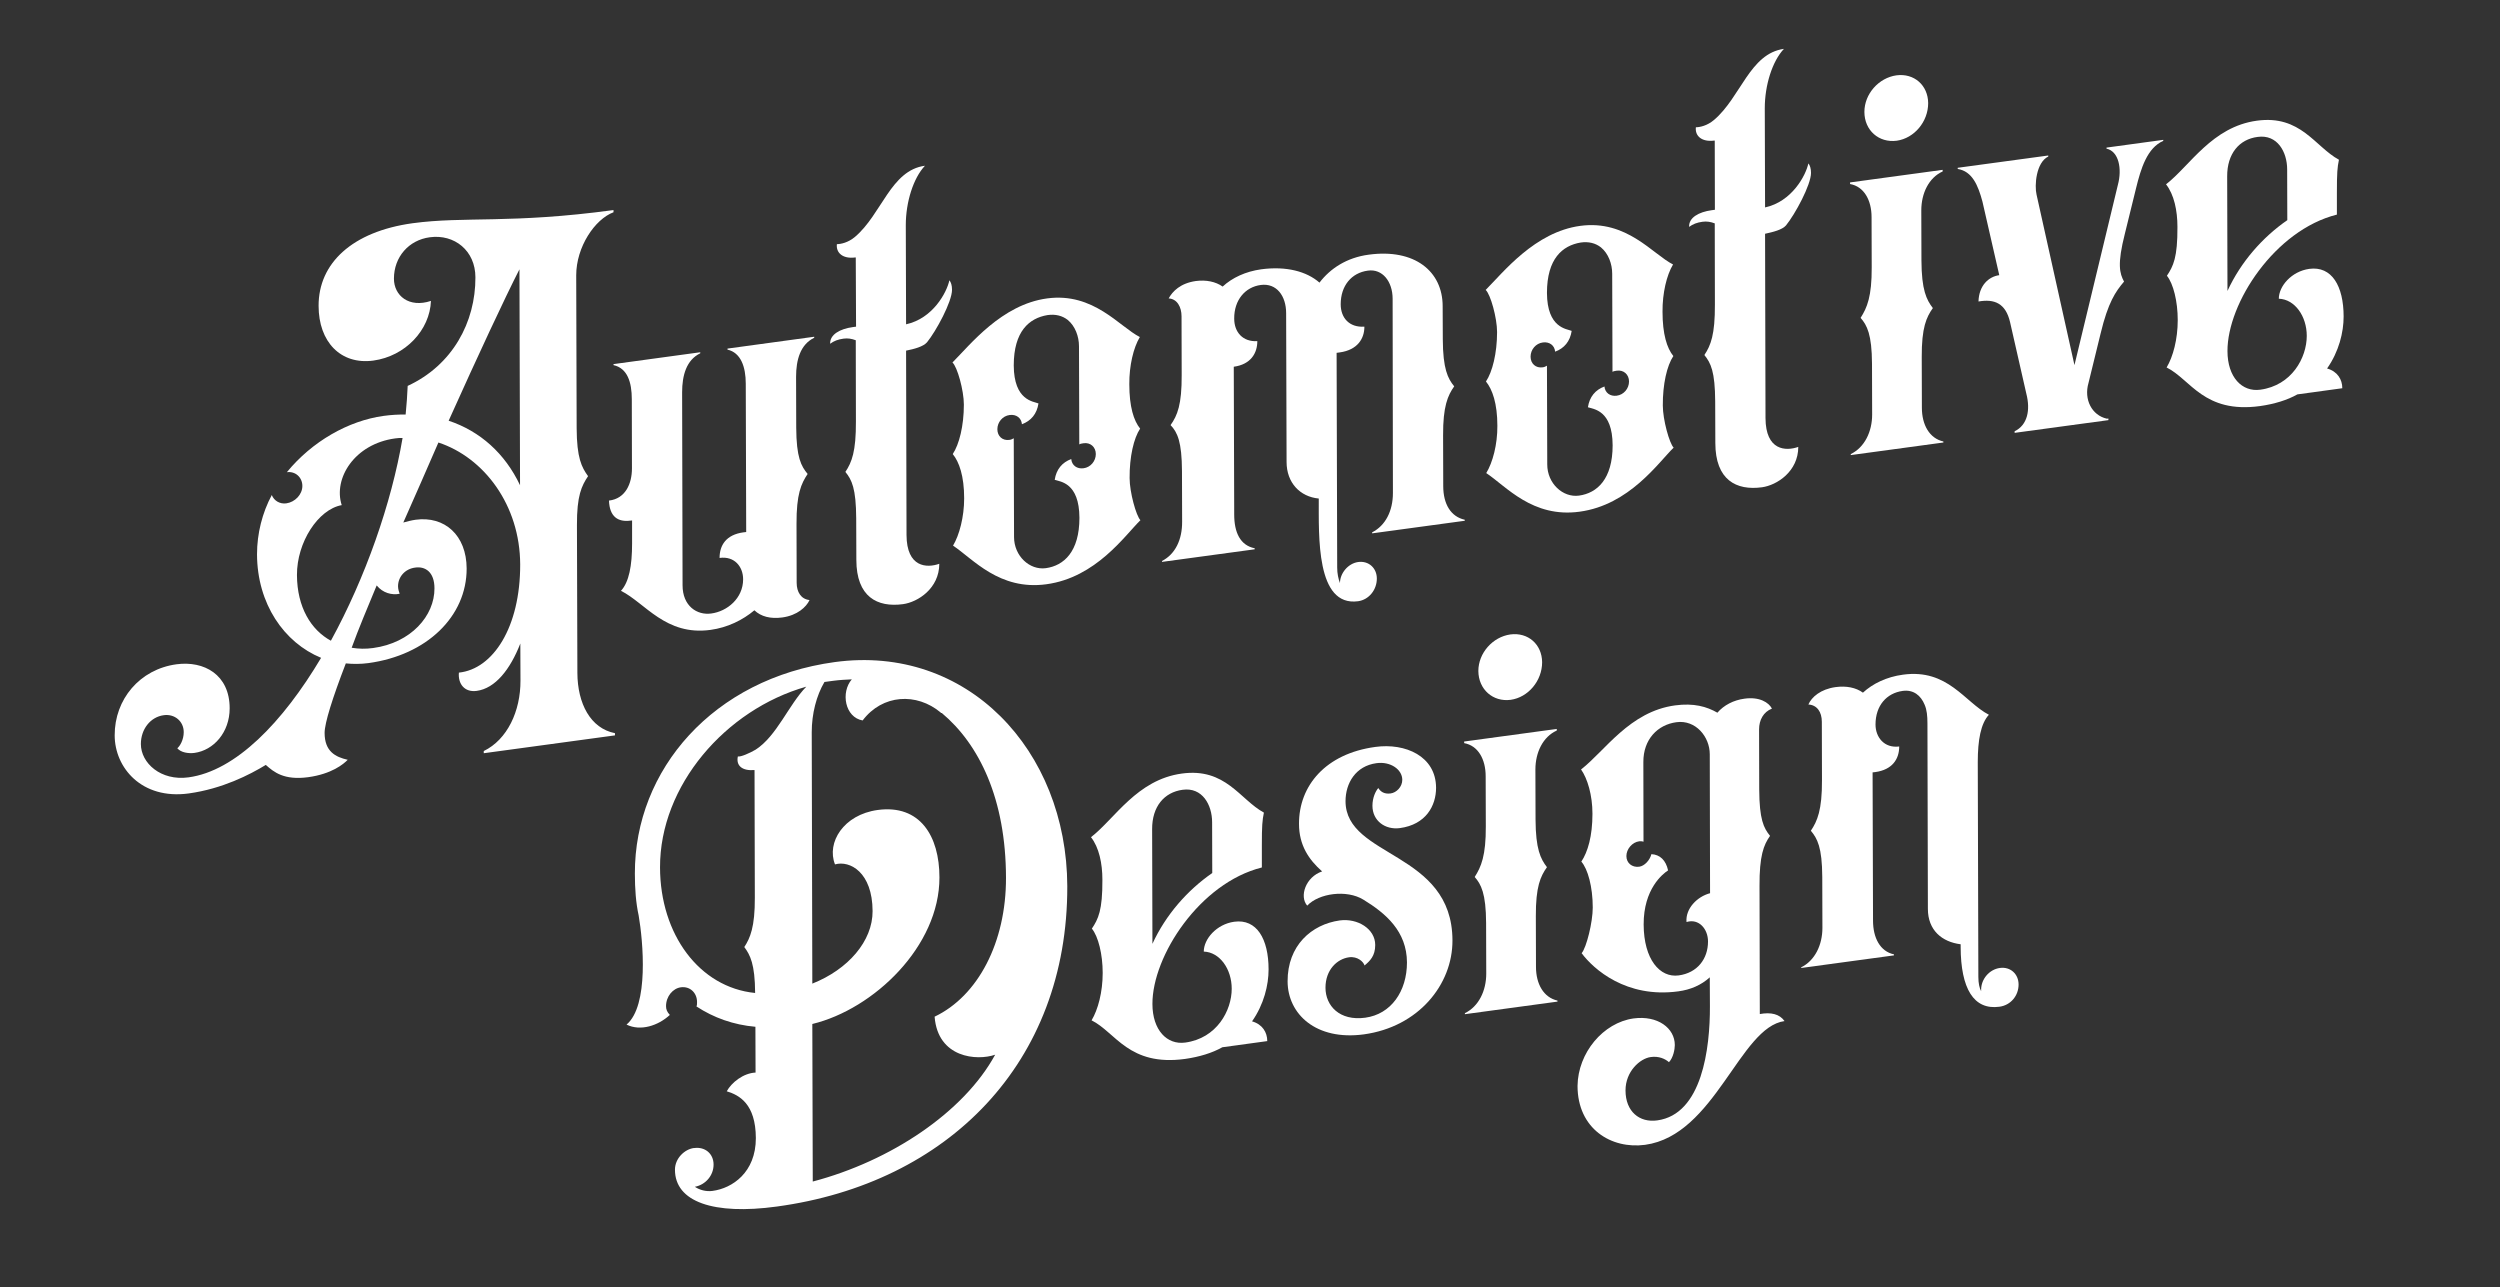 <?xml version="1.0" encoding="UTF-8" standalone="yes"?>
<svg version="1.1" id="Layer_1" xmlns="http://www.w3.org/2000/svg" xmlns:xlink="http://www.w3.org/1999/xlink" x="0px" y="0px" viewBox="0 0 1709 880" style="enable-background:new 0 0 1709 880;" xml:space="preserve">
  <rect x="0" y="0" width="1709" height="880" fill="#333333" stroke="none"/>
  <style type="text/css">
	.st0{enable-background:new    ;}
	.st1{fill:#FFFFFF;}
</style>
  <g class="st0">
    <path class="st1" d="M393.9,188.2l0.3,104.4c0.1,20.5,3.4,26.8,7.8,32.9c-4.4,6.6-7.7,13.3-7.6,33.5l0.3,101&#xA;&#x9;&#x9;c0.1,20.9,8.9,37.9,25.7,41.2l0,1.5l-89.7,12.2l0-1.5c16.1-7.8,25.2-27.3,25.1-48.2l-0.1-25.3c-6.9,17.7-17.1,30.7-29.9,32.4&#xA;&#x9;&#x9;c-8.4,1.1-12.8-5-12.1-12.5c23.4-2.4,42-31.1,41.9-73.9c-0.1-40.6-24.7-73.1-55.9-83.4c-8,18.2-16,36.9-24,54.7&#xA;&#x9;&#x9;c2.6-0.7,5.5-1.5,8.4-1.9c19.8-2.7,34.8,10.5,34.9,33.3c0.1,32.8-27.3,59.3-67.2,64.7c-5.1,0.7-10.6,0.7-15.4,0.2&#xA;&#x9;&#x9;c-9.1,23.6-14.5,40.8-14.5,47.5c0,12.7,7.4,16.5,15.8,18.4c-2.9,3-11,9.7-27.1,11.9c-16.5,2.2-23.4-3.5-28.9-8.4&#xA;&#x9;&#x9;c-11,6.7-29.6,16.3-52.7,19.5c-32.2,4.4-50.6-17.7-50.6-39.7c-0.1-24.6,17.1-45.2,42.3-48.6c18.7-2.5,36.3,7,36.3,30.1&#xA;&#x9;&#x9;c0,16.4-10.9,28.7-24.1,30.5c-4,0.5-9.2-0.2-11.7-3.2c1.8-1.4,4.4-5.8,4.4-11c0-7.5-6.3-12.6-13.6-11.6&#xA;&#x9;&#x9;c-9.2,1.2-15.7,9.6-15.7,19.7c0,13,13.6,25.4,32.6,22.8c32.2-4.4,64.3-37.5,90.6-81.7c-25.3-10.4-43.7-36.9-43.8-70.8&#xA;&#x9;&#x9;c0-14.2,3.6-28.4,10.1-40.5c1.5,3.9,5.5,6.3,9.9,5.7c5.9-0.8,11-6,11-11.9s-4.8-10.2-10.6-9.4c17.2-21,42-35.2,66.2-38.5&#xA;&#x9;&#x9;c5.1-0.7,10.2-1,15-0.9c0.7-6.8,1.1-13.2,1.4-19.6c30.7-14.2,46.4-43.6,46.3-74.2c0-18.3-14.4-29.7-31.2-27.4&#xA;&#x9;&#x9;c-14.3,1.9-24.5,13.4-24.5,28.3c0,11.6,10.3,20.2,25.3,15.2c-0.7,19.9-17.5,37.8-39.4,40.8c-22.3,3-37.4-12.8-37.4-37.4&#xA;&#x9;&#x9;c-0.1-29.1,22.9-50.8,64.3-56.5c35.5-4.8,67.4,0.5,137.3-9l0,1.5C406.6,149.9,393.9,168.8,393.9,188.2z M275.2,299.4&#xA;&#x9;&#x9;c-1.8-0.1-3.3,0.1-5.1,0.3c-27.8,3.8-42.4,27.4-36.5,45.6c-16.1,2.9-30.7,25.4-30.6,47.8c0.1,22,9.6,37.5,23.2,44.9&#xA;&#x9;&#x9;C249.8,394.9,267.6,344.1,275.2,299.4z M257.5,400.2c-6.2,15-12.4,29.6-17.1,42.6c4.8,0.8,9.5,0.9,14.6,0.2&#xA;&#x9;&#x9;c26-3.5,42.1-22.1,42-40.8c0-11.2-6.3-15.2-13.2-14.2c-7,0.9-11.7,6.4-11.7,12.8c0,1.9,0.7,4,1.1,5.1&#xA;&#x9;&#x9;C267.8,407,261.6,405.3,257.5,400.2z M355.5,331.7l-0.4-147.6c-10.2,20-28.4,59-48.4,103.5C328.3,294.8,345.2,310,355.5,331.7z"/>
  </g>
  <g class="st0">
    <path class="st1" d="M432,320.2l-0.1-47.3c0-11.6-3-21.2-12.5-23.3l0-0.7l59.3-8.1l0,0.7c-9.5,4.6-12.4,15.1-12.4,26.7l0.3,131.9&#xA;&#x9;&#x9;c0,14.2,9.9,20.6,19.5,19.3C497.1,418,508,409,508,396c0-8.6-5.9-16-16.1-14.6c0-8.6,4.4-15.9,16.4-17.5l1.8-0.2l-0.3-101.4&#xA;&#x9;&#x9;c0-11.6-3.4-21.2-12.5-23.3l0-0.7l59.3-8.1l0,0.7c-9.5,4.6-12.4,15.1-12.4,26.7l0.1,34.7c0.1,20.5,3.4,26.4,7.8,31.7&#xA;&#x9;&#x9;c-4.4,6.6-7.7,13.7-7.6,34.2l0.1,40.2c0,6.3,3,11.2,8.8,11.8c-2.2,4.8-8.4,10.5-18.6,11.9c-8.1,1.1-14.6-0.6-19.1-4.9&#xA;&#x9;&#x9;c-8,6.7-18.3,11.8-30,13.4c-30.7,4.2-44.7-18.5-61.2-26.7c5.5-6,7.6-17.1,7.6-32.4l0-15.7l-1.1,0.1c-8.4,1.1-14.3-2.5-14.7-13.7&#xA;&#x9;&#x9;C427.6,340.9,432,330.6,432,320.2z"/>
  </g>
  <g class="st0">
    <path class="st1" d="M583,223.6l2.2-0.3L585,176l-0.4,0c-8.4,1.1-13.2-3.1-12.5-9.1c2.6,0,7.7-1,12.4-5&#xA;&#x9;&#x9;c18.3-15.5,24.4-45.5,47.8-48.6c-8,8.5-13.1,24.9-13.1,40.6l0.2,67.8c18.3-4,27.8-21.7,29.6-30.1c1.1,1.3,1.8,3.5,1.8,6.5&#xA;&#x9;&#x9;c0,8.2-10.9,28.3-17.1,35.9c-2.6,3-8.8,4.6-14.3,5.7l0.3,126c0.1,22.4,14,22.7,22.4,19.7c0,16.8-14.6,26.2-24.8,27.6&#xA;&#x9;&#x9;c-17.6,2.4-31.9-5-31.9-30.3l-0.1-28.3c-0.1-20.5-3-26.4-7.4-31.8c4.4-6.6,7.3-14,7.2-34.5l-0.1-55.5c-2.9-1.1-5.5-1.5-8.4-1.1&#xA;&#x9;&#x9;c-3.7,0.5-6.6,1.6-9.1,3.5C567.2,228.7,574.2,224.8,583,223.6z"/>
  </g>
  <g class="st0">
    <path class="st1" d="M659.1,340.7c0-15.3-3.4-24.9-7.8-30.3c4.4-6.6,7.6-19.3,7.6-33.8c0-9.7-4.5-25.9-7.8-28.8&#xA;&#x9;&#x9;c12.1-12.1,33.6-39.6,64.7-43.8c31.8-4.3,49.5,19.4,63.4,26.4c-4.4,7.3-7.3,19.6-7.2,32.3c0,15.3,3,24.9,7.4,30.3&#xA;&#x9;&#x9;c-4.4,6.6-7.3,19.3-7.2,33.8c0,9.7,4.5,25.9,7.4,28.8c-10.6,10.4-30.3,39.2-64.3,43.8c-32.2,4.4-50.2-17.4-63.8-26.4&#xA;&#x9;&#x9;C655.8,365.8,659.1,353.4,659.1,340.7z M690.1,300.7c1.1-0.1,2.2-0.7,2.9-1.1l0.2,67.5c0,13,10.7,22.8,21.7,21.3&#xA;&#x9;&#x9;c12.4-1.7,23-11.3,23-34.4c-0.1-24.2-13.2-24.7-16.9-26c1.1-7.2,5.1-11.9,11.3-14.2c0.4,4.4,4,6.9,8.4,6.3c4.8-0.6,8.4-4.9,8.4-9.7&#xA;&#x9;&#x9;c0-4.8-3.7-8.1-8.4-7.4c-1.1,0.2-2.2,0.3-2.9,0.8l-0.2-67.1c0-6.7-2.6-13.8-7.7-18c-3.7-2.9-8.4-4.1-13.9-3.3&#xA;&#x9;&#x9;c-12.4,2.1-23,11-23,34.4c0.1,24.2,13.6,24.6,16.9,26c-1.1,7.2-5.1,11.9-11.3,14.2c-0.4-4.4-4-6.9-8.4-6.3&#xA;&#x9;&#x9;c-4.8,0.6-8.4,4.9-8.4,9.7S685.3,301.4,690.1,300.7z"/>
    <path class="st1" d="M794.3,383.5c9.1-4.6,13.9-14.6,13.8-26.9L808,322c-0.1-19.8-3-26.4-7.8-31.4c4.7-6.6,7.7-14.1,7.6-34.2&#xA;&#x9;&#x9;l-0.1-40.2c0-6.3-3-11.9-8.8-12.2c2.6-4.8,8-10.4,18.6-11.9c7-0.9,13.5,0.4,18.3,3.8c6.6-6.1,15.7-10.3,26.3-11.8&#xA;&#x9;&#x9;c17.2-2.3,31.1,1.4,39.9,9.1c7.3-9.6,18.6-17.1,33.6-19.1c31.5-4.3,50.6,11.4,50.6,35.2l0.1,22.7c0.1,20.1,3.4,26.8,7.8,32.1&#xA;&#x9;&#x9;c-4.4,6.2-7.7,13.7-7.6,33.5l0.1,34.7c0,12.3,5.2,20.9,14.7,23l0,0.7l-63.3,8.6l0-0.7c9.1-4.6,14.2-14.6,14.2-26.9L952,204.3&#xA;&#x9;&#x9;c0-11.9-7-20.7-16.9-19.3c-11.3,1.5-18.6,10.4-18.6,23c0,9.3,5.9,16,16.2,15.3c0,8.2-4.7,15.9-16.8,17.6l-2.2,0.3l0.4,146.8&#xA;&#x9;&#x9;c0,4.1,0.8,7.7,1.9,10.6c0-6.7,5.5-13.4,12.4-14.4c7.3-1,12.8,4.2,12.8,11.3c0,7.8-5.5,14.5-12.8,15.5&#xA;&#x9;&#x9;c-28.9,3.9-26.8-44.8-26.9-69.8l0-0.4c-12.8-1.2-22-10.8-22-25l-0.3-101.7c0-11.9-6.6-20.7-17.3-19.3s-18.3,10.3-18.2,23&#xA;&#x9;&#x9;c0,9.3,5.9,16,15.8,15.4c0,8.2-4.4,15.9-16.1,17.5l0.3,101c0,12.3,4.1,21.1,14,23.1l0,0.7l-63.3,8.6L794.3,383.5z"/>
    <path class="st1" d="M1023.6,291.1c0-15.3-3.4-24.9-7.8-30.3c4.4-6.6,7.6-19.3,7.6-33.8c0-9.7-4.5-25.9-7.8-28.8&#xA;&#x9;&#x9;c12.1-12.1,33.6-39.6,64.7-43.8c31.8-4.3,49.5,19.4,63.4,26.4c-4.4,7.3-7.3,19.6-7.2,32.3c0,15.3,3,24.9,7.4,30.3&#xA;&#x9;&#x9;c-4.4,6.6-7.3,19.3-7.2,33.8c0,9.7,4.5,25.9,7.4,28.8c-10.6,10.4-30.3,39.2-64.3,43.8c-32.2,4.4-50.2-17.4-63.8-26.4&#xA;&#x9;&#x9;C1020.4,316.2,1023.7,303.8,1023.6,291.1z M1054.6,251.1c1.1-0.1,2.2-0.7,2.9-1.1l0.2,67.5c0,13,10.7,22.8,21.7,21.3&#xA;&#x9;&#x9;c12.4-1.7,23-11.3,23-34.4c-0.1-24.2-13.2-24.7-16.9-26c1.1-7.2,5.1-11.9,11.3-14.2c0.4,4.4,4,6.9,8.4,6.3c4.8-0.6,8.4-4.9,8.4-9.7&#xA;&#x9;&#x9;c0-4.8-3.7-8.1-8.4-7.4c-1.1,0.2-2.2,0.3-2.9,0.8l-0.2-67.1c0-6.7-2.6-13.8-7.7-18c-3.7-2.9-8.4-4.1-13.9-3.3&#xA;&#x9;&#x9;c-12.4,2.1-23,11-23,34.4c0.1,24.2,13.6,24.6,16.9,26c-1.1,7.2-5.1,11.9-11.3,14.2c-0.4-4.4-4-6.9-8.4-6.3&#xA;&#x9;&#x9;c-4.8,0.6-8.4,4.9-8.4,9.7S1049.9,251.8,1054.6,251.1z"/>
    <path class="st1" d="M1170.1,143.7l2.2-0.3l-0.1-47.3l-0.4,0c-8.4,1.1-13.2-3.1-12.5-9.1c2.6,0,7.7-1,12.4-5&#xA;&#x9;&#x9;c18.3-15.5,24.4-45.4,47.8-48.6c-8,8.5-13.1,24.9-13.1,40.6l0.2,67.8c18.3-4,27.8-21.7,29.6-30.1c1.1,1.3,1.8,3.5,1.8,6.5&#xA;&#x9;&#x9;c0,8.2-10.9,28.3-17.1,35.9c-2.6,3-8.8,4.5-14.3,5.7l0.3,126c0.1,22.4,14,22.7,22.4,19.7c0,16.8-14.6,26.2-24.8,27.6&#xA;&#x9;&#x9;c-17.6,2.4-31.9-5-31.9-30.3l-0.1-28.3c-0.1-20.5-3-26.4-7.4-31.8c4.4-6.6,7.3-14,7.2-34.5l-0.1-55.5c-2.9-1.1-5.5-1.5-8.4-1.1&#xA;&#x9;&#x9;c-3.7,0.5-6.6,1.6-9.1,3.5C1154.3,148.8,1161.3,144.9,1170.1,143.7z"/>
  </g>
  <g class="st0">
    <path class="st1" d="M1265.2,311.1l0-0.7c9.5-4.6,14.6-15.4,14.6-27l-0.1-34.7c-0.1-20.1-3.4-26.4-7.8-31.4&#xA;&#x9;&#x9;c4.4-6.9,7.7-14.5,7.6-34.6l-0.1-34.3c0-11.6-5.2-20.9-14.7-22.6l0-1.1l63.3-8.6l0,1.1c-9.5,4.3-14.6,15-14.6,26.6l0.1,34.3&#xA;&#x9;&#x9;c0.1,20.1,3.4,26.8,7.8,32.5c-4.4,6.2-7.7,13.3-7.6,33.5l0.1,34.7c0,11.6,5.2,20.9,14.7,23l0,0.7L1265.2,311.1z M1274.5,76.5&#xA;&#x9;&#x9;c0-12.3,9.8-23.3,21.9-25c12.1-1.6,21.6,6.8,21.7,19c0,12.7-9.5,24-21.5,25.7C1284.4,97.8,1274.5,89.1,1274.5,76.5z"/>
  </g>
  <g class="st0">
    <path class="st1" d="M1338.3,114.7l61.9-8.4l0,0.7c-8.4,4.1-9.5,19.9-8,26.1l25.9,116.5l29.7-123.3c2.9-10.8,0.7-22.8-7.8-24.7&#xA;&#x9;&#x9;l0-0.7l38.8-5.3l0,0.7c-11,4.8-15.3,18.9-18.6,32.4l-7.6,30.9c-5.4,21.2-3.6,27.3-0.6,32.9c-5.8,6.8-10.9,14.2-16,35.4l-8.3,33.9&#xA;&#x9;&#x9;c-3.3,11.3,2.3,22.1,12.5,24.4l1.1-0.1l0,1.1l-64.1,8.7l0-1.1c8.8-4.2,10.9-14.5,8-25.7l-11.1-48.8c-3-13-10.7-16.1-21.6-14.2&#xA;&#x9;&#x9;c0.3-10.9,6.9-17,14.2-18l-11.5-50.3c-3-11.2-7-20.7-16.9-22.3L1338.3,114.7z"/>
  </g>
  <g class="st0">
    <path class="st1" d="M1601.2,265.4l-30.7,4.2c-6.9,3.9-15.7,6.6-25.6,8c-38.4,5.2-47.3-18.2-63.8-26.4c4.4-7.3,7.6-19.3,7.6-32.4&#xA;&#x9;&#x9;c0-12.7-3-24.9-7.4-30.3c4.4-6.6,7.3-12.5,7.2-33.4c0-11.2-2.3-22.1-7.8-29.1c16.4-12.7,31.4-39.3,62.1-43.5&#xA;&#x9;&#x9;c30-4.1,39.6,17.7,56.1,26.7c-1.1,5.4-1.4,8.8-1.4,22.6l0,14.9c-42.4,10.6-74.9,60.5-74.8,93.3c0,17.9,10,28.1,22.4,26.4&#xA;&#x9;&#x9;c21.6-2.9,31.8-21.9,31.8-36.8c0-13.4-8.1-25-19.1-25.4c0-8.6,8.7-18.7,20.8-20.4c15.4-2.1,23.5,11.7,23.5,32.6&#xA;&#x9;&#x9;c0,10.8-3.2,23.9-11.3,35.5C1597.9,253.9,1601.2,259.4,1601.2,265.4z M1522.5,120.6l0.2,78.3c9.1-19.9,24.1-36.8,40.9-48.4&#xA;&#x9;&#x9;l-0.1-34.7c0-11.9-6.7-24.1-20.2-22.2C1530.8,95.2,1522.4,105,1522.5,120.6z"/>
  </g>
  <g class="st0">
    <path class="st1" d="M436.6,625.9c-1.9-8.7-2.6-18.3-2.6-28.7c-0.2-71.2,53.8-133.3,136.6-144.6c90.4-12.3,158.7,60,159,153.2&#xA;&#x9;&#x9;c0.3,120.7-81.5,203.1-198.6,219c-43.2,5.9-69.6-3.2-69.6-25.2c0-7.8,6.6-13.9,12.8-14.8l0.4,0c7.3-1,13.2,3.8,13.2,11.3&#xA;&#x9;&#x9;c0,7.5-5.5,13.8-12.8,15.2c3.3,2.2,7.7,3.4,12.1,2.8c13.5-1.8,29.6-12.6,29.6-36.1c-0.1-23.5-11.4-29.4-19.9-32&#xA;&#x9;&#x9;c3.3-6,11.3-12.4,19.7-12.8l-0.1-31.3c-15-1.3-28.6-6.2-40.3-13.9c0.4-0.8,0.4-1.9,0.4-3c0-6.3-4.8-10.9-11-10.1&#xA;&#x9;&#x9;c-5.5,0.7-10.2,6.2-10.2,12.9c0,2.2,0.7,4,2.6,6c-8,7.4-20.1,11.3-29.6,6.6C443.7,687.5,439.6,643.4,436.6,625.9z M516.2,678.8&#xA;&#x9;&#x9;c-0.1-19.8-3.4-26-7.4-31.4c4-6.1,7.3-13.7,7.2-33.8l-0.2-87.2c-8.1,0.7-12.8-2.7-11.4-9.3c1.8,0.5,8-2.2,12.1-4.6&#xA;&#x9;&#x9;c14.6-9.4,22.6-30.7,34.7-43.1c-55.3,15.7-100.2,67.7-100,123.6C451.3,638.8,478.1,675,516.2,678.8z M680.3,721&#xA;&#x9;&#x9;c-12.4,4.3-39.2,2.3-41.4-26c29.6-14.1,48.9-50.7,48.8-95c-0.1-53.7-18.2-91.1-43.9-112.6c-0.4,0-0.7,0.1-0.7-0.3&#xA;&#x9;&#x9;c-16.5-13.8-39.9-12.5-53.4,5.4c-12.1-2.1-15.1-19.2-7.4-28.1c-4,0.2-8.4,0.4-12.8,1l-5.9,0.8c-5.5,9.3-8.7,21.7-8.7,34.4&#xA;&#x9;&#x9;l0.4,171.8c24.5-9.7,41.3-29.1,41.2-49.6c-0.1-26.5-15.5-34.8-25.7-31.9c-5.9-14.9,5.8-34,29.2-37.2c28.9-3.9,42.2,17.8,42.2,46.1&#xA;&#x9;&#x9;c0.1,47-44.8,90-86.9,100.2l0.3,107.7C608.8,793.7,658.8,760.4,680.3,721z"/>
  </g>
  <g class="st0">
    <path class="st1" d="M866.3,711.7l-30.7,4.2c-6.9,3.9-15.7,6.6-25.6,8c-38.4,5.2-47.3-18.2-63.8-26.4c4.4-7.3,7.6-19.3,7.6-32.4&#xA;&#x9;&#x9;c0-12.7-3-24.9-7.4-30.3c4.4-6.6,7.3-12.5,7.2-33.4c0-11.2-2.3-22.1-7.8-29.1c16.4-12.7,31.4-39.3,62.1-43.5&#xA;&#x9;&#x9;c30-4.1,39.6,17.7,56.1,26.7c-1.1,5.4-1.4,8.8-1.4,22.6l0,14.9c-42.4,10.6-74.9,60.5-74.8,93.3c0,17.9,10,28.1,22.4,26.4&#xA;&#x9;&#x9;c21.6-2.9,31.8-21.9,31.8-36.8c0-13.4-8.1-25-19.1-25.4c0-8.6,8.7-18.7,20.8-20.4c15.4-2.1,23.5,11.7,23.5,32.6&#xA;&#x9;&#x9;c0,10.8-3.2,23.9-11.3,35.5C863,700.2,866.3,705.7,866.3,711.7z M787.6,566.9l0.2,78.3c9.1-19.9,24.1-36.8,40.9-48.4l-0.1-34.7&#xA;&#x9;&#x9;c0-11.9-6.7-24.1-20.2-22.2C795.9,541.6,787.5,551.3,787.6,566.9z"/>
  </g>
  <g class="st0">
    <path class="st1" d="M915.9,629.2c12.1-1.6,24.2,5.7,24.2,16.8c0,7.5-3.6,10.9-7.3,14c-0.7-2.5-4.8-6.4-10.6-5.6&#xA;&#x9;&#x9;c-8.1,1.1-16.1,8.5-16.1,20.8c0,12.3,9.6,22.9,27.2,20.5c17.6-2.4,28.5-18,28.5-37.8c-0.1-21.2-14.4-33.5-29.8-42.9&#xA;&#x9;&#x9;c-11.4-7-30.4-4.4-38.4,4.1c-5.5-6.3-1.1-19.6,10.2-23.4c-9.2-8.1-15.8-18-15.8-32.5c-0.1-26.1,18.2-48,52.2-52.6&#xA;&#x9;&#x9;c20.5-2.8,41.4,6.3,41.5,27.9c0,12.3-6.9,25.2-24.8,27.6c-9.9,1.3-18.7-4.9-18.7-15.3c0-5.6,2.2-10,4-12.1c1.5,2.4,4,4.3,8.4,3.7&#xA;&#x9;&#x9;c4-0.5,8-4.5,8-9.3c0-7.1-8.1-12.7-17.6-11.4c-14.3,1.9-21.2,13.7-21.2,26c0.1,38.8,73,34.1,73.1,95.2&#xA;&#x9;&#x9;c0.1,30.2-23.3,59.1-60.6,64.2c-32.6,4.4-52-13.8-52.1-36.2C880.1,646.4,896.5,631.9,915.9,629.2z"/>
  </g>
  <g class="st0">
    <path class="st1" d="M1001.4,693.3l0-0.7c9.5-4.6,14.6-15.4,14.6-27l-0.1-34.7c-0.1-20.1-3.4-26.4-7.8-31.4&#xA;&#x9;&#x9;c4.4-6.9,7.7-14.5,7.6-34.6l-0.1-34.3c0-11.6-5.2-20.9-14.7-22.6l0-1.1l63.3-8.6l0,1.1c-9.5,4.3-14.6,15-14.6,26.6l0.1,34.3&#xA;&#x9;&#x9;c0.1,20.1,3.4,26.8,7.8,32.5c-4.4,6.2-7.7,13.3-7.6,33.5l0.1,34.7c0,11.6,5.2,20.9,14.7,23l0,0.7L1001.4,693.3z M1010.6,458.7&#xA;&#x9;&#x9;c0-12.3,9.8-23.3,21.9-25c12.1-1.6,21.6,6.8,21.7,19c0,12.7-9.5,24-21.5,25.7C1020.6,480,1010.7,471.3,1010.6,458.7z"/>
    <path class="st1" d="M1116.7,696.2c16.5-2.2,28.2,6.6,28.2,18.2c0,3-1.1,8.7-4,11.7c-2.6-2.3-7-4.3-12.5-3.5&#xA;&#x9;&#x9;c-7.3,1-17.2,9.8-17.2,22.8c0,14.5,9.6,22.2,21.7,20.5c30.7-4.2,36.1-49.3,36-78l-0.1-19.8c-5.8,5.3-13.2,8.5-21.6,9.6&#xA;&#x9;&#x9;c-35.5,4.8-57.9-15.2-66-26.1c3.3-3.8,7.6-21.2,7.6-31.2c0-14.2-3.4-26.4-7.8-31.4c4.4-6.6,7.6-17.4,7.6-32.7&#xA;&#x9;&#x9;c0-12.7-3.4-24.1-7.8-30.3c16.4-12.7,33.2-39.6,64.3-43.8c12.8-1.7,21.6,0.8,28.9,5c4.4-5.1,11-8.6,18.6-9.6&#xA;&#x9;&#x9;c10.2-1.4,16.5,2.6,18.7,6.8c-5.9,2.3-8.8,7.9-8.8,14.2l0.1,41c0.1,20.5,3,26.4,7.4,31.8c-4.4,6.2-7.3,13.7-7.2,34.2l0.2,87.6&#xA;&#x9;&#x9;c7.7-1.4,13.5,0,16.9,4.8c-30.7,4.2-47.4,78-95.3,84.6c-23.1,3.1-46.2-10.9-46.2-40.3C1078.7,719.7,1095.9,699.1,1116.7,696.2z&#xA;&#x9;&#x9; M1120.5,592.5c3.7-0.5,7.3-4.4,8.4-8.6c5.9,0.3,9.9,4.2,11.4,11.1c-3.7,2.4-16.8,12.7-16.7,37c0.1,23.9,11.1,36.5,23.9,34.8&#xA;&#x9;&#x9;c12.8-1.7,20.1-11.3,20.1-23.2c0-8.6-6.3-15.9-14.7-13.3c-0.8-9.2,7.3-17.4,16.1-19.7l-0.2-95c0-11.9-9.6-23.7-22.8-21.9&#xA;&#x9;&#x9;c-12.8,1.7-22.7,11.7-22.6,27.3l0.1,54.4c-0.7-0.3-2.2-0.4-2.9-0.3c-4.8,0.6-8.8,5.3-8.8,10.1S1115.7,593.1,1120.5,592.5z"/>
    <path class="st1" d="M1231.2,661.3c9.5-4.6,14.6-15.4,14.6-27l-0.1-34.7c-0.1-20.5-3.4-26.4-7.8-31.7c4.4-6.6,7.7-14.1,7.6-34.6&#xA;&#x9;&#x9;l-0.1-39.9c0-6.7-3.3-11.5-9.2-11.8c2.2-5.1,8.4-10.5,18.6-11.9c7.3-1,13.9,0.3,18.7,3.8c6.6-6.1,16.1-10.8,27.4-12.3&#xA;&#x9;&#x9;c30.7-4.2,42.2,18.9,58.7,27.4c-5.5,6-7.6,17.1-7.6,32.4l0.4,146.8c0,4.5,0.8,7.7,1.9,9.8l0-1.1c0-7.1,5.5-13.8,12.8-14.8&#xA;&#x9;&#x9;c7.3-1,12.8,4.2,12.8,11.3c0,7.8-5.5,14.2-13.1,15.2c-17.6,2.4-26.4-12.4-26.5-40.8l0-1.9c-12.8-1.6-22.4-9.6-22.4-24.2l-0.3-126.7&#xA;&#x9;&#x9;c0-5.2-0.4-9.3-1.9-12.8c-2.6-6.4-7.7-10.5-15-9.5c-11,1.5-18.6,10-18.6,23c0,8.6,5.9,16.3,16.2,15c0,8.6-4.7,15.9-16.4,17.5&#xA;&#x9;&#x9;l-1.8,0.2l0.3,101.4c0,11.6,4.8,21,14.3,23l0,0.7l-63.3,8.6L1231.2,661.3z"/>
  </g>
</svg>
